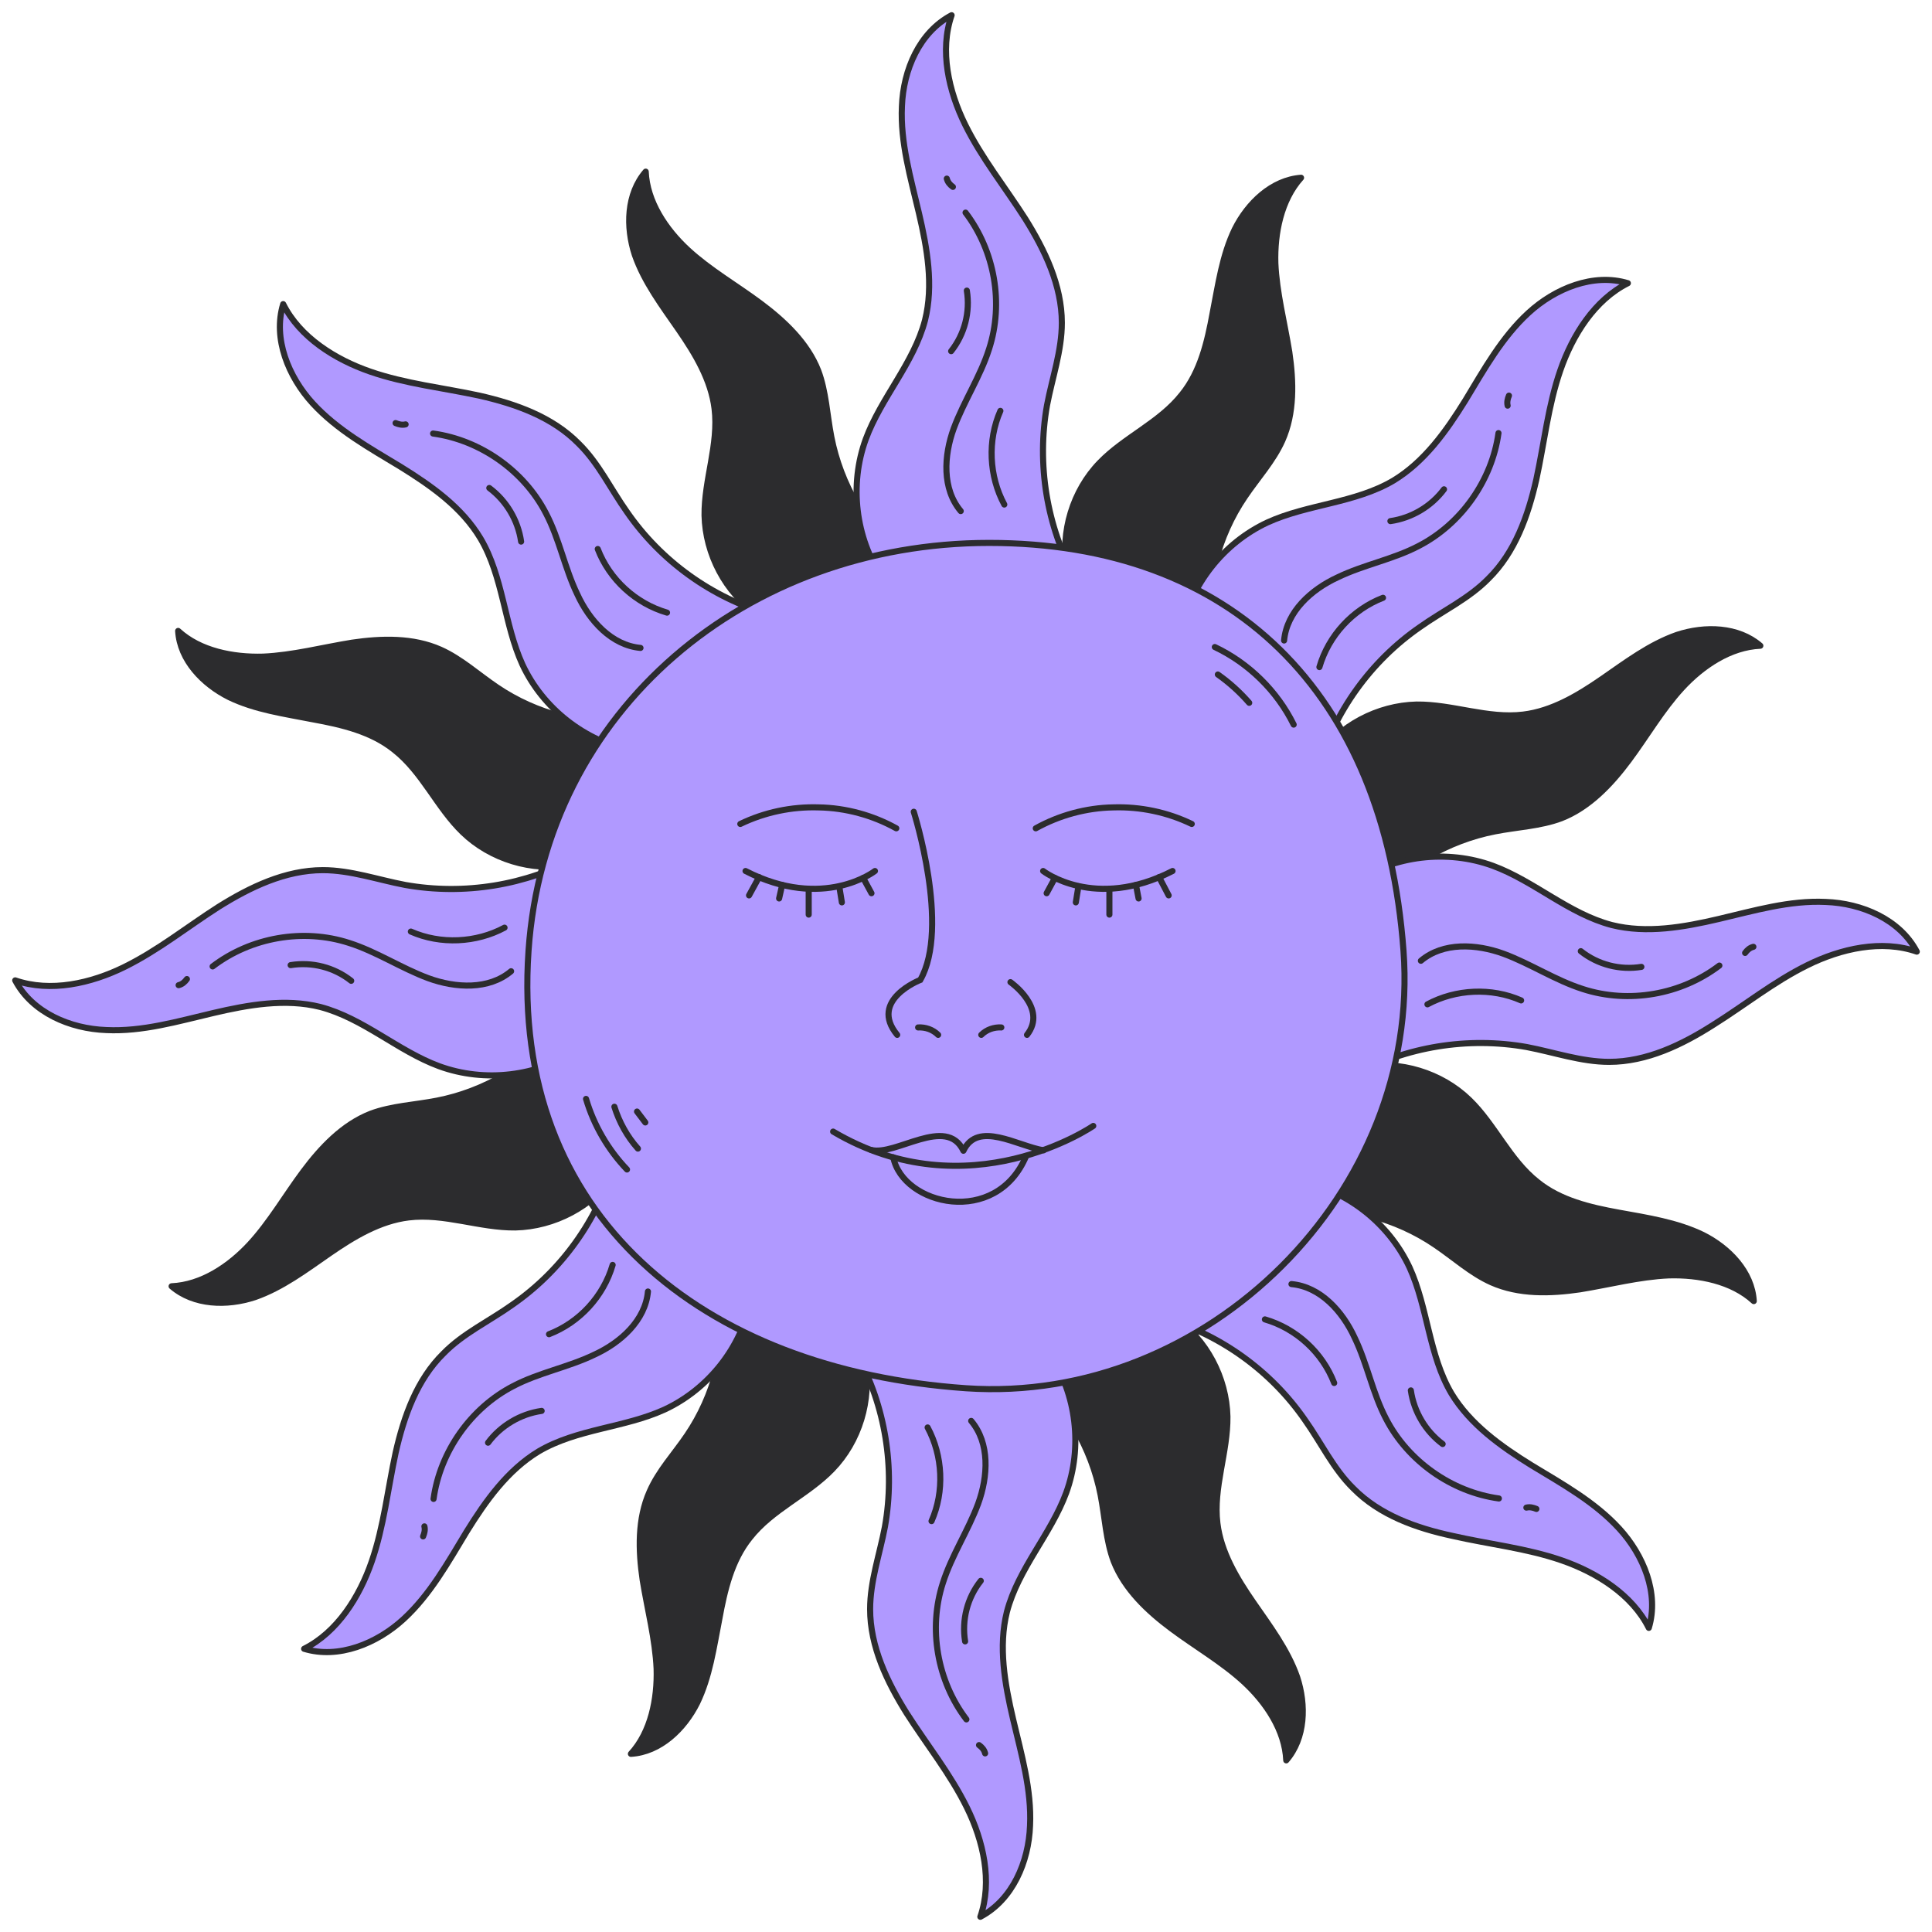 <svg width="127" height="127" viewBox="0 0 127 127" fill="none" xmlns="http://www.w3.org/2000/svg">
<path d="M54.648 28.727C54.362 27.266 54.305 25.748 53.789 24.373C53.073 22.54 51.555 21.108 49.98 19.933C48.404 18.759 46.657 17.757 45.225 16.439C43.764 15.093 42.532 13.26 42.446 11.283C41.186 12.744 41.129 14.921 41.73 16.754C42.36 18.559 43.535 20.105 44.623 21.681C45.712 23.256 46.743 24.975 46.972 26.865C47.258 29.214 46.285 31.534 46.313 33.883C46.37 36.432 47.688 38.953 49.808 40.414L59.346 36.747C56.94 34.714 55.25 31.821 54.648 28.727Z" fill="#2C2C2E"/>
<path d="M54.648 28.727C54.362 27.266 54.305 25.748 53.789 24.373C53.073 22.54 51.555 21.108 49.98 19.933C48.404 18.759 46.657 17.757 45.225 16.439C43.764 15.093 42.532 13.26 42.446 11.283C41.186 12.744 41.129 14.921 41.73 16.754C42.36 18.559 43.535 20.105 44.623 21.681C45.712 23.256 46.743 24.975 46.972 26.865C47.258 29.214 46.285 31.534 46.313 33.883C46.37 36.432 47.688 38.953 49.808 40.414L59.346 36.747C56.94 34.714 55.25 31.821 54.648 28.727Z" stroke="#2C2C2E" stroke-width="0.4" stroke-linecap="round" stroke-linejoin="round"/>
<path d="M32.649 45.169C31.418 44.338 30.3 43.307 28.954 42.705C27.15 41.903 25.087 41.961 23.14 42.247C21.192 42.562 19.244 43.078 17.296 43.164C15.32 43.221 13.143 42.791 11.711 41.474C11.825 43.393 13.344 44.968 15.062 45.827C16.781 46.658 18.7 46.916 20.59 47.288C22.481 47.632 24.429 48.09 25.918 49.293C27.78 50.754 28.725 53.074 30.415 54.707C32.248 56.483 34.969 57.313 37.49 56.855L41.643 47.517C38.493 47.775 35.256 46.944 32.649 45.169Z" fill="#2C2C2E"/>
<path d="M32.649 45.169C31.418 44.338 30.3 43.307 28.954 42.705C27.15 41.903 25.087 41.961 23.14 42.247C21.192 42.562 19.244 43.078 17.296 43.164C15.32 43.221 13.143 42.791 11.711 41.474C11.825 43.393 13.344 44.968 15.062 45.827C16.781 46.658 18.7 46.916 20.59 47.288C22.481 47.632 24.429 48.09 25.918 49.293C27.78 50.754 28.725 53.074 30.415 54.707C32.248 56.483 34.969 57.313 37.49 56.855L41.643 47.517C38.493 47.775 35.256 46.944 32.649 45.169Z" stroke="#2C2C2E" stroke-width="0.4" stroke-linecap="round" stroke-linejoin="round"/>
<path d="M28.725 72.351C27.264 72.637 25.746 72.695 24.371 73.21C22.538 73.926 21.106 75.444 19.932 77.02C18.757 78.595 17.755 80.342 16.437 81.775C15.091 83.235 13.258 84.467 11.281 84.553C12.742 85.813 14.919 85.871 16.752 85.269C18.557 84.639 20.103 83.465 21.679 82.376C23.254 81.288 24.973 80.256 26.863 80.027C29.212 79.741 31.532 80.715 33.881 80.686C36.43 80.629 38.951 79.311 40.412 77.192L36.745 67.653C34.712 70.059 31.819 71.749 28.725 72.351Z" fill="#2C2C2E"/>
<path d="M28.725 72.351C27.264 72.637 25.746 72.695 24.371 73.21C22.538 73.926 21.106 75.444 19.932 77.02C18.757 78.595 17.755 80.342 16.437 81.775C15.091 83.235 13.258 84.467 11.281 84.553C12.742 85.813 14.919 85.871 16.752 85.269C18.557 84.639 20.103 83.465 21.679 82.376C23.254 81.288 24.973 80.256 26.863 80.027C29.212 79.741 31.532 80.715 33.881 80.686C36.43 80.629 38.951 79.311 40.412 77.192L36.745 67.653C34.712 70.059 31.819 71.749 28.725 72.351Z" stroke="#2C2C2E" stroke-width="0.4" stroke-linecap="round" stroke-linejoin="round"/>
<path d="M45.168 94.35C44.337 95.581 43.306 96.67 42.704 98.044C41.902 99.849 41.96 101.911 42.246 103.859C42.561 105.807 43.077 107.755 43.163 109.702C43.22 111.679 42.79 113.856 41.473 115.288C43.392 115.173 44.967 113.655 45.827 111.937C46.657 110.218 46.915 108.299 47.287 106.408C47.631 104.518 48.089 102.57 49.292 101.081C50.753 99.219 53.073 98.274 54.706 96.584C56.482 94.751 57.312 92.029 56.854 89.509L47.516 85.356C47.774 88.506 46.944 91.743 45.168 94.35Z" fill="#2C2C2E"/>
<path d="M45.168 94.35C44.337 95.581 43.306 96.67 42.704 98.044C41.902 99.849 41.96 101.911 42.246 103.859C42.561 105.807 43.077 107.755 43.163 109.702C43.22 111.679 42.79 113.856 41.473 115.288C43.392 115.173 44.967 113.655 45.827 111.937C46.657 110.218 46.915 108.299 47.287 106.408C47.631 104.518 48.089 102.57 49.292 101.081C50.753 99.219 53.073 98.274 54.706 96.584C56.482 94.751 57.312 92.029 56.854 89.509L47.516 85.356C47.774 88.506 46.944 91.743 45.168 94.35Z" stroke="#2C2C2E" stroke-width="0.4" stroke-linecap="round" stroke-linejoin="round"/>
<path d="M72.35 98.273C72.636 99.734 72.694 101.252 73.209 102.627C73.925 104.46 75.443 105.893 77.019 107.067C78.594 108.241 80.341 109.244 81.774 110.561C83.234 111.908 84.466 113.741 84.552 115.717C85.812 114.256 85.87 112.08 85.268 110.246C84.638 108.442 83.463 106.895 82.375 105.32C81.287 103.744 80.255 102.026 80.026 100.135C79.74 97.787 80.714 95.466 80.685 93.118C80.628 90.568 79.31 88.048 77.191 86.587L67.652 90.253C70.058 92.287 71.748 95.18 72.35 98.273Z" fill="#2C2C2E"/>
<path d="M72.35 98.273C72.636 99.734 72.694 101.252 73.209 102.627C73.925 104.46 75.443 105.893 77.019 107.067C78.594 108.241 80.341 109.244 81.774 110.561C83.234 111.908 84.466 113.741 84.552 115.717C85.812 114.256 85.87 112.08 85.268 110.246C84.638 108.442 83.463 106.895 82.375 105.32C81.287 103.744 80.255 102.026 80.026 100.135C79.74 97.787 80.714 95.466 80.685 93.118C80.628 90.568 79.31 88.048 77.191 86.587L67.652 90.253C70.058 92.287 71.748 95.18 72.35 98.273Z" stroke="#2C2C2E" stroke-width="0.4" stroke-linecap="round" stroke-linejoin="round"/>
<path d="M94.346 81.832C95.577 82.663 96.694 83.694 98.041 84.296C99.845 85.098 101.907 85.04 103.855 84.754C105.803 84.439 107.751 83.923 109.698 83.837C111.675 83.78 113.852 84.21 115.284 85.527C115.169 83.608 113.651 82.033 111.933 81.173C110.214 80.343 108.295 80.056 106.404 79.713C104.514 79.369 102.566 78.911 101.077 77.708C99.215 76.247 98.27 73.927 96.58 72.294C94.747 70.518 92.025 69.687 89.505 70.146L85.352 79.484C88.502 79.226 91.739 80.056 94.346 81.832Z" fill="#2C2C2E"/>
<path d="M94.346 81.832C95.577 82.663 96.694 83.694 98.041 84.296C99.845 85.098 101.907 85.04 103.855 84.754C105.803 84.439 107.751 83.923 109.698 83.837C111.675 83.78 113.852 84.21 115.284 85.527C115.169 83.608 113.651 82.033 111.933 81.173C110.214 80.343 108.295 80.056 106.404 79.713C104.514 79.369 102.566 78.911 101.077 77.708C99.215 76.247 98.27 73.927 96.58 72.294C94.747 70.518 92.025 69.687 89.505 70.146L85.352 79.484C88.502 79.226 91.739 80.056 94.346 81.832Z" stroke="#2C2C2E" stroke-width="0.4" stroke-linecap="round" stroke-linejoin="round"/>
<path d="M98.272 54.649C99.733 54.363 101.251 54.306 102.626 53.79C104.459 53.074 105.892 51.556 107.066 49.981C108.24 48.405 109.243 46.658 110.561 45.226C111.907 43.765 113.74 42.533 115.716 42.447C114.256 41.187 112.079 41.13 110.245 41.731C108.441 42.361 106.894 43.536 105.319 44.624C103.743 45.713 102.025 46.744 100.134 46.973C97.785 47.259 95.465 46.286 93.117 46.314C90.567 46.371 88.047 47.689 86.586 49.809L90.252 59.347C92.286 56.941 95.179 55.251 98.272 54.649Z" fill="#2C2C2E"/>
<path d="M98.272 54.649C99.733 54.363 101.251 54.306 102.626 53.79C104.459 53.074 105.892 51.556 107.066 49.981C108.24 48.405 109.243 46.658 110.561 45.226C111.907 43.765 113.74 42.533 115.716 42.447C114.256 41.187 112.079 41.13 110.245 41.731C108.441 42.361 106.894 43.536 105.319 44.624C103.743 45.713 102.025 46.744 100.134 46.973C97.785 47.259 95.465 46.286 93.117 46.314C90.567 46.371 88.047 47.689 86.586 49.809L90.252 59.347C92.286 56.941 95.179 55.251 98.272 54.649Z" stroke="#2C2C2E" stroke-width="0.4" stroke-linecap="round" stroke-linejoin="round"/>
<path d="M81.83 32.652C82.661 31.42 83.692 30.303 84.294 28.957C85.096 27.152 85.038 25.09 84.752 23.142C84.437 21.194 83.921 19.246 83.835 17.299C83.778 15.322 84.208 13.145 85.525 11.685C83.606 11.828 82.031 13.346 81.171 15.065C80.341 16.783 80.083 18.702 79.711 20.593C79.367 22.483 78.909 24.431 77.706 25.92C76.245 27.782 73.925 28.727 72.292 30.417C70.516 32.251 69.686 34.972 70.144 37.492L79.481 41.646C79.224 38.495 80.054 35.258 81.83 32.652Z" fill="#2C2C2E"/>
<path d="M81.83 32.652C82.661 31.42 83.692 30.303 84.294 28.957C85.096 27.152 85.038 25.09 84.752 23.142C84.437 21.194 83.921 19.246 83.835 17.299C83.778 15.322 84.208 13.145 85.525 11.685C83.606 11.828 82.031 13.346 81.171 15.065C80.341 16.783 80.083 18.702 79.711 20.593C79.367 22.483 78.909 24.431 77.706 25.92C76.245 27.782 73.925 28.727 72.292 30.417C70.516 32.251 69.686 34.972 70.144 37.492L79.481 41.646C79.224 38.495 80.054 35.258 81.83 32.652Z" stroke="#2C2C2E" stroke-width="0.4" stroke-linecap="round" stroke-linejoin="round"/>
<path d="M68.826 26.636C69.17 24.831 69.8 23.055 69.8 21.222C69.8 18.759 68.683 16.439 67.394 14.377C66.077 12.314 64.53 10.395 63.442 8.19C62.353 5.984 61.752 3.32 62.554 1C60.434 2.117 59.374 4.609 59.288 6.986C59.174 9.364 59.861 11.684 60.405 14.004C60.95 16.324 61.379 18.759 60.806 21.05C60.062 23.886 57.913 26.149 56.911 28.87C55.822 31.849 56.223 35.343 57.999 37.979L70.688 38.007C68.798 34.599 68.139 30.503 68.826 26.636Z" fill="#B099FF" stroke="#2C2C2E" stroke-width="0.4" stroke-linecap="round" stroke-linejoin="round"/>
<path d="M63.155 33.596C61.923 32.136 62.038 29.959 62.697 28.154C63.355 26.378 64.444 24.745 65.017 22.941C65.991 19.933 65.389 16.496 63.47 13.976" stroke="#2C2C2E" stroke-width="0.4" stroke-linecap="round" stroke-linejoin="round"/>
<path d="M62.639 12.285C62.439 12.142 62.296 11.97 62.238 11.741" stroke="#2C2C2E" stroke-width="0.4" stroke-linecap="round" stroke-linejoin="round"/>
<path d="M66.018 33.166C65.015 31.304 64.901 28.956 65.76 27.008" stroke="#2C2C2E" stroke-width="0.4" stroke-linecap="round" stroke-linejoin="round"/>
<path d="M63.555 19.102C63.784 20.506 63.411 21.967 62.523 23.084" stroke="#2C2C2E" stroke-width="0.4" stroke-linecap="round" stroke-linejoin="round"/>
<path d="M41.215 33.654C40.155 32.165 39.353 30.446 38.035 29.157C36.316 27.41 33.91 26.551 31.504 26.006C29.127 25.491 26.664 25.233 24.344 24.431C22.023 23.629 19.703 22.168 18.615 19.991C17.927 22.254 18.959 24.775 20.563 26.522C22.167 28.269 24.286 29.444 26.32 30.675C28.354 31.936 30.359 33.339 31.59 35.401C33.08 37.922 33.137 41.044 34.34 43.679C35.686 46.572 38.436 48.721 41.558 49.351L50.581 40.385C46.8 39.297 43.449 36.891 41.215 33.654Z" fill="#B099FF" stroke="#2C2C2E" stroke-width="0.4" stroke-linecap="round" stroke-linejoin="round"/>
<path d="M42.103 42.591C40.213 42.419 38.752 40.815 37.95 39.068C37.119 37.349 36.775 35.43 35.887 33.74C34.455 30.961 31.591 28.928 28.469 28.498" stroke="#2C2C2E" stroke-width="0.4" stroke-linecap="round" stroke-linejoin="round"/>
<path d="M26.663 27.896C26.434 27.954 26.204 27.896 26.004 27.811" stroke="#2C2C2E" stroke-width="0.4" stroke-linecap="round" stroke-linejoin="round"/>
<path d="M43.847 40.271C41.785 39.669 40.066 38.094 39.293 36.089" stroke="#2C2C2E" stroke-width="0.4" stroke-linecap="round" stroke-linejoin="round"/>
<path d="M32.164 32.078C33.281 32.909 34.054 34.198 34.255 35.601" stroke="#2C2C2E" stroke-width="0.4" stroke-linecap="round" stroke-linejoin="round"/>
<path d="M26.636 58.172C24.831 57.829 23.055 57.199 21.222 57.199C18.759 57.199 16.439 58.316 14.377 59.605C12.314 60.922 10.395 62.469 8.19 63.557C5.984 64.646 3.32 65.247 1 64.445C2.117 66.565 4.609 67.625 6.986 67.711C9.364 67.825 11.684 67.138 14.004 66.594C16.324 66.049 18.759 65.62 21.05 66.192C23.886 66.937 26.149 69.085 28.87 70.088C31.849 71.177 35.343 70.775 37.979 69L38.007 56.31C34.599 58.201 30.503 58.86 26.636 58.172Z" fill="#B099FF" stroke="#2C2C2E" stroke-width="0.4" stroke-linecap="round" stroke-linejoin="round"/>
<path d="M33.597 63.844C32.136 65.075 29.96 64.961 28.155 64.302C26.379 63.643 24.747 62.555 22.942 61.982C19.934 61.008 16.497 61.609 13.977 63.529" stroke="#2C2C2E" stroke-width="0.4" stroke-linecap="round" stroke-linejoin="round"/>
<path d="M12.286 64.359C12.143 64.56 11.971 64.703 11.742 64.76" stroke="#2C2C2E" stroke-width="0.4" stroke-linecap="round" stroke-linejoin="round"/>
<path d="M33.166 60.98C31.304 61.982 28.956 62.097 27.008 61.237" stroke="#2C2C2E" stroke-width="0.4" stroke-linecap="round" stroke-linejoin="round"/>
<path d="M19.105 63.443C20.509 63.214 21.97 63.586 23.087 64.474" stroke="#2C2C2E" stroke-width="0.4" stroke-linecap="round" stroke-linejoin="round"/>
<path d="M33.655 85.784C32.166 86.844 30.447 87.646 29.158 88.964C27.411 90.682 26.552 93.088 26.007 95.495C25.492 97.872 25.234 100.335 24.432 102.655C23.63 104.975 22.169 107.296 19.992 108.384C22.255 109.072 24.776 108.04 26.523 106.436C28.27 104.832 29.445 102.713 30.676 100.679C31.936 98.645 33.369 96.64 35.402 95.409C37.923 93.919 41.045 93.862 43.68 92.659C46.573 91.313 48.75 88.563 49.352 85.441L40.386 76.418C39.298 80.199 36.892 83.55 33.655 85.784Z" fill="#B099FF" stroke="#2C2C2E" stroke-width="0.4" stroke-linecap="round" stroke-linejoin="round"/>
<path d="M42.593 84.897C42.421 86.787 40.817 88.248 39.069 89.05C37.351 89.88 35.432 90.224 33.742 91.112C30.963 92.544 28.93 95.409 28.5 98.531" stroke="#2C2C2E" stroke-width="0.4" stroke-linecap="round" stroke-linejoin="round"/>
<path d="M27.898 100.336C27.956 100.565 27.898 100.794 27.812 100.995" stroke="#2C2C2E" stroke-width="0.4" stroke-linecap="round" stroke-linejoin="round"/>
<path d="M40.272 83.149C39.67 85.212 38.095 86.93 36.09 87.704" stroke="#2C2C2E" stroke-width="0.4" stroke-linecap="round" stroke-linejoin="round"/>
<path d="M32.082 94.836C32.913 93.719 34.202 92.946 35.605 92.745" stroke="#2C2C2E" stroke-width="0.4" stroke-linecap="round" stroke-linejoin="round"/>
<path d="M58.17 100.364C57.827 102.168 57.197 103.944 57.197 105.777C57.197 108.241 58.314 110.561 59.603 112.623C60.92 114.685 62.467 116.604 63.555 118.81C64.644 121.016 65.245 123.679 64.443 126C66.563 124.882 67.623 122.39 67.709 120.013C67.823 117.636 67.136 115.316 66.592 112.995C66.047 110.675 65.618 108.241 66.191 105.949C66.935 103.113 69.084 100.851 70.086 98.129C71.174 95.15 70.773 91.656 68.998 89.021L56.309 88.992C58.199 92.401 58.858 96.497 58.17 100.364Z" fill="#B099FF" stroke="#2C2C2E" stroke-width="0.4" stroke-linecap="round" stroke-linejoin="round"/>
<path d="M63.841 93.403C65.073 94.864 64.958 97.041 64.299 98.846C63.64 100.621 62.552 102.254 61.979 104.059C61.005 107.066 61.607 110.503 63.526 113.024" stroke="#2C2C2E" stroke-width="0.4" stroke-linecap="round" stroke-linejoin="round"/>
<path d="M64.356 114.714C64.556 114.857 64.699 115.029 64.757 115.258" stroke="#2C2C2E" stroke-width="0.4" stroke-linecap="round" stroke-linejoin="round"/>
<path d="M60.977 93.833C61.979 95.695 62.094 98.044 61.234 99.991" stroke="#2C2C2E" stroke-width="0.4" stroke-linecap="round" stroke-linejoin="round"/>
<path d="M63.441 107.896C63.212 106.493 63.584 105.032 64.472 103.915" stroke="#2C2C2E" stroke-width="0.4" stroke-linecap="round" stroke-linejoin="round"/>
<path d="M85.784 93.346C86.844 94.835 87.646 96.554 88.964 97.843C90.682 99.59 93.088 100.45 95.495 100.965C97.872 101.509 100.335 101.767 102.655 102.569C104.975 103.371 107.296 104.832 108.384 107.009C109.072 104.746 108.04 102.225 106.436 100.478C104.832 98.731 102.713 97.557 100.679 96.325C98.645 95.065 96.64 93.632 95.409 91.599C93.919 89.078 93.862 85.956 92.659 83.321C91.313 80.428 88.563 78.251 85.441 77.649L76.418 86.615C80.199 87.703 83.55 90.109 85.784 93.346Z" fill="#B099FF" stroke="#2C2C2E" stroke-width="0.4" stroke-linecap="round" stroke-linejoin="round"/>
<path d="M84.894 84.409C86.785 84.581 88.246 86.185 89.048 87.932C89.879 89.651 90.222 91.57 91.11 93.26C92.542 96.038 95.407 98.072 98.529 98.502" stroke="#2C2C2E" stroke-width="0.4" stroke-linecap="round" stroke-linejoin="round"/>
<path d="M100.336 99.103C100.565 99.046 100.794 99.103 100.995 99.189" stroke="#2C2C2E" stroke-width="0.4" stroke-linecap="round" stroke-linejoin="round"/>
<path d="M83.148 86.73C85.211 87.331 86.929 88.906 87.703 90.911" stroke="#2C2C2E" stroke-width="0.4" stroke-linecap="round" stroke-linejoin="round"/>
<path d="M94.833 94.922C93.716 94.091 92.943 92.802 92.742 91.398" stroke="#2C2C2E" stroke-width="0.4" stroke-linecap="round" stroke-linejoin="round"/>
<path d="M100.364 68.828C102.168 69.171 103.944 69.801 105.777 69.801C108.241 69.801 110.561 68.684 112.623 67.367C114.685 66.078 116.604 64.531 118.81 63.443C121.016 62.354 123.679 61.753 126 62.555C124.882 60.435 122.39 59.375 120.013 59.289C117.636 59.175 115.316 59.862 112.995 60.406C110.675 60.951 108.241 61.38 105.949 60.807C103.113 60.063 100.851 57.914 98.129 56.912C95.15 55.823 91.656 56.224 89.021 58L88.992 70.689C92.401 68.799 96.497 68.14 100.364 68.828Z" fill="#B099FF" stroke="#2C2C2E" stroke-width="0.4" stroke-linecap="round" stroke-linejoin="round"/>
<path d="M93.402 63.156C94.863 61.924 97.04 62.039 98.845 62.698C100.62 63.356 102.253 64.445 104.058 65.018C107.065 65.992 110.502 65.39 113.023 63.471" stroke="#2C2C2E" stroke-width="0.4" stroke-linecap="round" stroke-linejoin="round"/>
<path d="M114.715 62.64C114.858 62.44 115.03 62.297 115.259 62.239" stroke="#2C2C2E" stroke-width="0.4" stroke-linecap="round" stroke-linejoin="round"/>
<path d="M93.832 66.02C95.694 65.017 98.043 64.903 99.99 65.762" stroke="#2C2C2E" stroke-width="0.4" stroke-linecap="round" stroke-linejoin="round"/>
<path d="M107.896 63.557C106.492 63.786 105.031 63.413 103.914 62.525" stroke="#2C2C2E" stroke-width="0.4" stroke-linecap="round" stroke-linejoin="round"/>
<path d="M93.345 41.216C94.835 40.156 96.553 39.354 97.842 38.036C99.589 36.318 100.449 33.911 100.993 31.505C101.508 29.128 101.766 26.665 102.568 24.345C103.37 22.024 104.831 19.704 107.008 18.616C104.745 17.928 102.224 18.96 100.477 20.564C98.73 22.168 97.556 24.287 96.324 26.321C95.064 28.355 93.632 30.36 91.598 31.591C89.077 33.081 85.955 33.138 83.32 34.341C80.427 35.687 78.25 38.437 77.648 41.559L86.614 50.582C87.702 46.801 90.108 43.45 93.345 41.216Z" fill="#B099FF" stroke="#2C2C2E" stroke-width="0.4" stroke-linecap="round" stroke-linejoin="round"/>
<path d="M84.41 42.103C84.582 40.213 86.186 38.752 87.933 37.95C89.652 37.119 91.571 36.775 93.261 35.887C96.039 34.455 98.073 31.591 98.503 28.469" stroke="#2C2C2E" stroke-width="0.4" stroke-linecap="round" stroke-linejoin="round"/>
<path d="M99.105 26.665C99.048 26.436 99.105 26.206 99.191 26.006" stroke="#2C2C2E" stroke-width="0.4" stroke-linecap="round" stroke-linejoin="round"/>
<path d="M86.731 43.85C87.332 41.788 88.907 40.069 90.912 39.296" stroke="#2C2C2E" stroke-width="0.4" stroke-linecap="round" stroke-linejoin="round"/>
<path d="M94.922 32.164C94.091 33.281 92.802 34.054 91.398 34.255" stroke="#2C2C2E" stroke-width="0.4" stroke-linecap="round" stroke-linejoin="round"/>
<path d="M92.259 62.498C93.434 78.338 79.341 92.344 63.501 91.256C46.2 90.053 33.54 79.942 34.743 62.498C35.832 46.629 49.122 35.688 65.019 35.688C80.888 35.688 90.999 45.398 92.259 62.498Z" fill="#B099FF"/>
<path d="M92.259 62.498C93.434 78.338 79.341 92.344 63.501 91.256C46.2 90.053 33.54 79.942 34.743 62.498C35.832 46.629 49.122 35.688 65.019 35.688C80.888 35.688 90.999 45.398 92.259 62.498Z" stroke="#2C2C2E" stroke-width="0.4" stroke-miterlimit="10"/>
<path d="M58.977 68.026C57.087 65.734 60.495 64.417 60.495 64.417C62.472 60.951 60.066 53.36 60.066 53.36" stroke="#2C2C2E" stroke-width="0.4" stroke-miterlimit="10" stroke-linecap="round"/>
<path d="M67.51 68.026C68.885 66.279 66.422 64.561 66.422 64.561" stroke="#2C2C2E" stroke-width="0.4" stroke-miterlimit="10" stroke-linecap="round"/>
<path d="M54.766 74.385C63.674 79.656 71.866 74.013 71.866 74.013" stroke="#2C2C2E" stroke-width="0.4" stroke-linecap="round" stroke-linejoin="round"/>
<path d="M57.258 75.588C58.862 76.018 62.213 73.297 63.33 75.645C64.275 73.64 66.882 75.33 68.601 75.617" stroke="#2C2C2E" stroke-width="0.4" stroke-linecap="round" stroke-linejoin="round"/>
<path d="M58.719 76.075C59.349 79.226 65.479 80.687 67.455 75.989" stroke="#2C2C2E" stroke-width="0.4" stroke-linecap="round" stroke-linejoin="round"/>
<path d="M60.352 67.539C60.839 67.511 61.325 67.682 61.669 68.026" stroke="#2C2C2E" stroke-width="0.4" stroke-linecap="round" stroke-linejoin="round"/>
<path d="M65.822 67.539C65.335 67.511 64.848 67.682 64.504 68.026" stroke="#2C2C2E" stroke-width="0.4" stroke-linecap="round" stroke-linejoin="round"/>
<path d="M68.086 54.449C69.633 53.59 71.409 53.103 73.184 53.074C74.96 53.017 76.736 53.389 78.34 54.163" stroke="#2C2C2E" stroke-width="0.4" stroke-linecap="round" stroke-linejoin="round"/>
<path d="M58.918 54.449C57.372 53.59 55.596 53.103 53.82 53.074C52.044 53.017 50.268 53.389 48.664 54.163" stroke="#2C2C2E" stroke-width="0.4" stroke-linecap="round" stroke-linejoin="round"/>
<path d="M49.008 57.256C54.135 59.891 57.515 57.256 57.515 57.256" stroke="#2C2C2E" stroke-width="0.4" stroke-linecap="round" stroke-linejoin="round"/>
<path d="M49.897 57.656L49.238 58.859" stroke="#2C2C2E" stroke-width="0.4" stroke-linecap="round" stroke-linejoin="round"/>
<path d="M53.16 60.121V58.431" stroke="#2C2C2E" stroke-width="0.4" stroke-linecap="round" stroke-linejoin="round"/>
<path d="M57.286 58.716L56.742 57.714" stroke="#2C2C2E" stroke-width="0.4" stroke-linecap="round" stroke-linejoin="round"/>
<path d="M55.34 59.318L55.168 58.258" stroke="#2C2C2E" stroke-width="0.4" stroke-linecap="round" stroke-linejoin="round"/>
<path d="M51.415 58.172L51.215 59.06" stroke="#2C2C2E" stroke-width="0.4" stroke-linecap="round" stroke-linejoin="round"/>
<path d="M77.077 57.256C71.95 59.891 68.57 57.256 68.57 57.256" stroke="#2C2C2E" stroke-width="0.4" stroke-linecap="round" stroke-linejoin="round"/>
<path d="M76.822 58.859L76.191 57.656" stroke="#2C2C2E" stroke-width="0.4" stroke-linecap="round" stroke-linejoin="round"/>
<path d="M72.926 58.431V60.121" stroke="#2C2C2E" stroke-width="0.4" stroke-linecap="round" stroke-linejoin="round"/>
<path d="M69.345 57.714L68.801 58.716" stroke="#2C2C2E" stroke-width="0.4" stroke-linecap="round" stroke-linejoin="round"/>
<path d="M70.891 58.258L70.719 59.318" stroke="#2C2C2E" stroke-width="0.4" stroke-linecap="round" stroke-linejoin="round"/>
<path d="M74.844 59.06L74.672 58.172" stroke="#2C2C2E" stroke-width="0.4" stroke-linecap="round" stroke-linejoin="round"/>
<path d="M79.856 42.533C82.09 43.593 83.951 45.426 85.04 47.632" stroke="#2C2C2E" stroke-width="0.4" stroke-miterlimit="10" stroke-linecap="round"/>
<path d="M80.055 44.338C80.828 44.882 81.516 45.512 82.117 46.2" stroke="#2C2C2E" stroke-width="0.4" stroke-miterlimit="10" stroke-linecap="round"/>
<path d="M38.523 72.236C39.039 73.984 39.984 75.588 41.216 76.877" stroke="#2C2C2E" stroke-width="0.4" stroke-miterlimit="10" stroke-linecap="round"/>
<path d="M40.387 72.752C40.702 73.754 41.217 74.7 41.934 75.502" stroke="#2C2C2E" stroke-width="0.4" stroke-miterlimit="10" stroke-linecap="round"/>
<path d="M41.875 73.067C42.047 73.296 42.228 73.535 42.419 73.784" stroke="#2C2C2E" stroke-width="0.4" stroke-miterlimit="10" stroke-linecap="round"/>
</svg>
